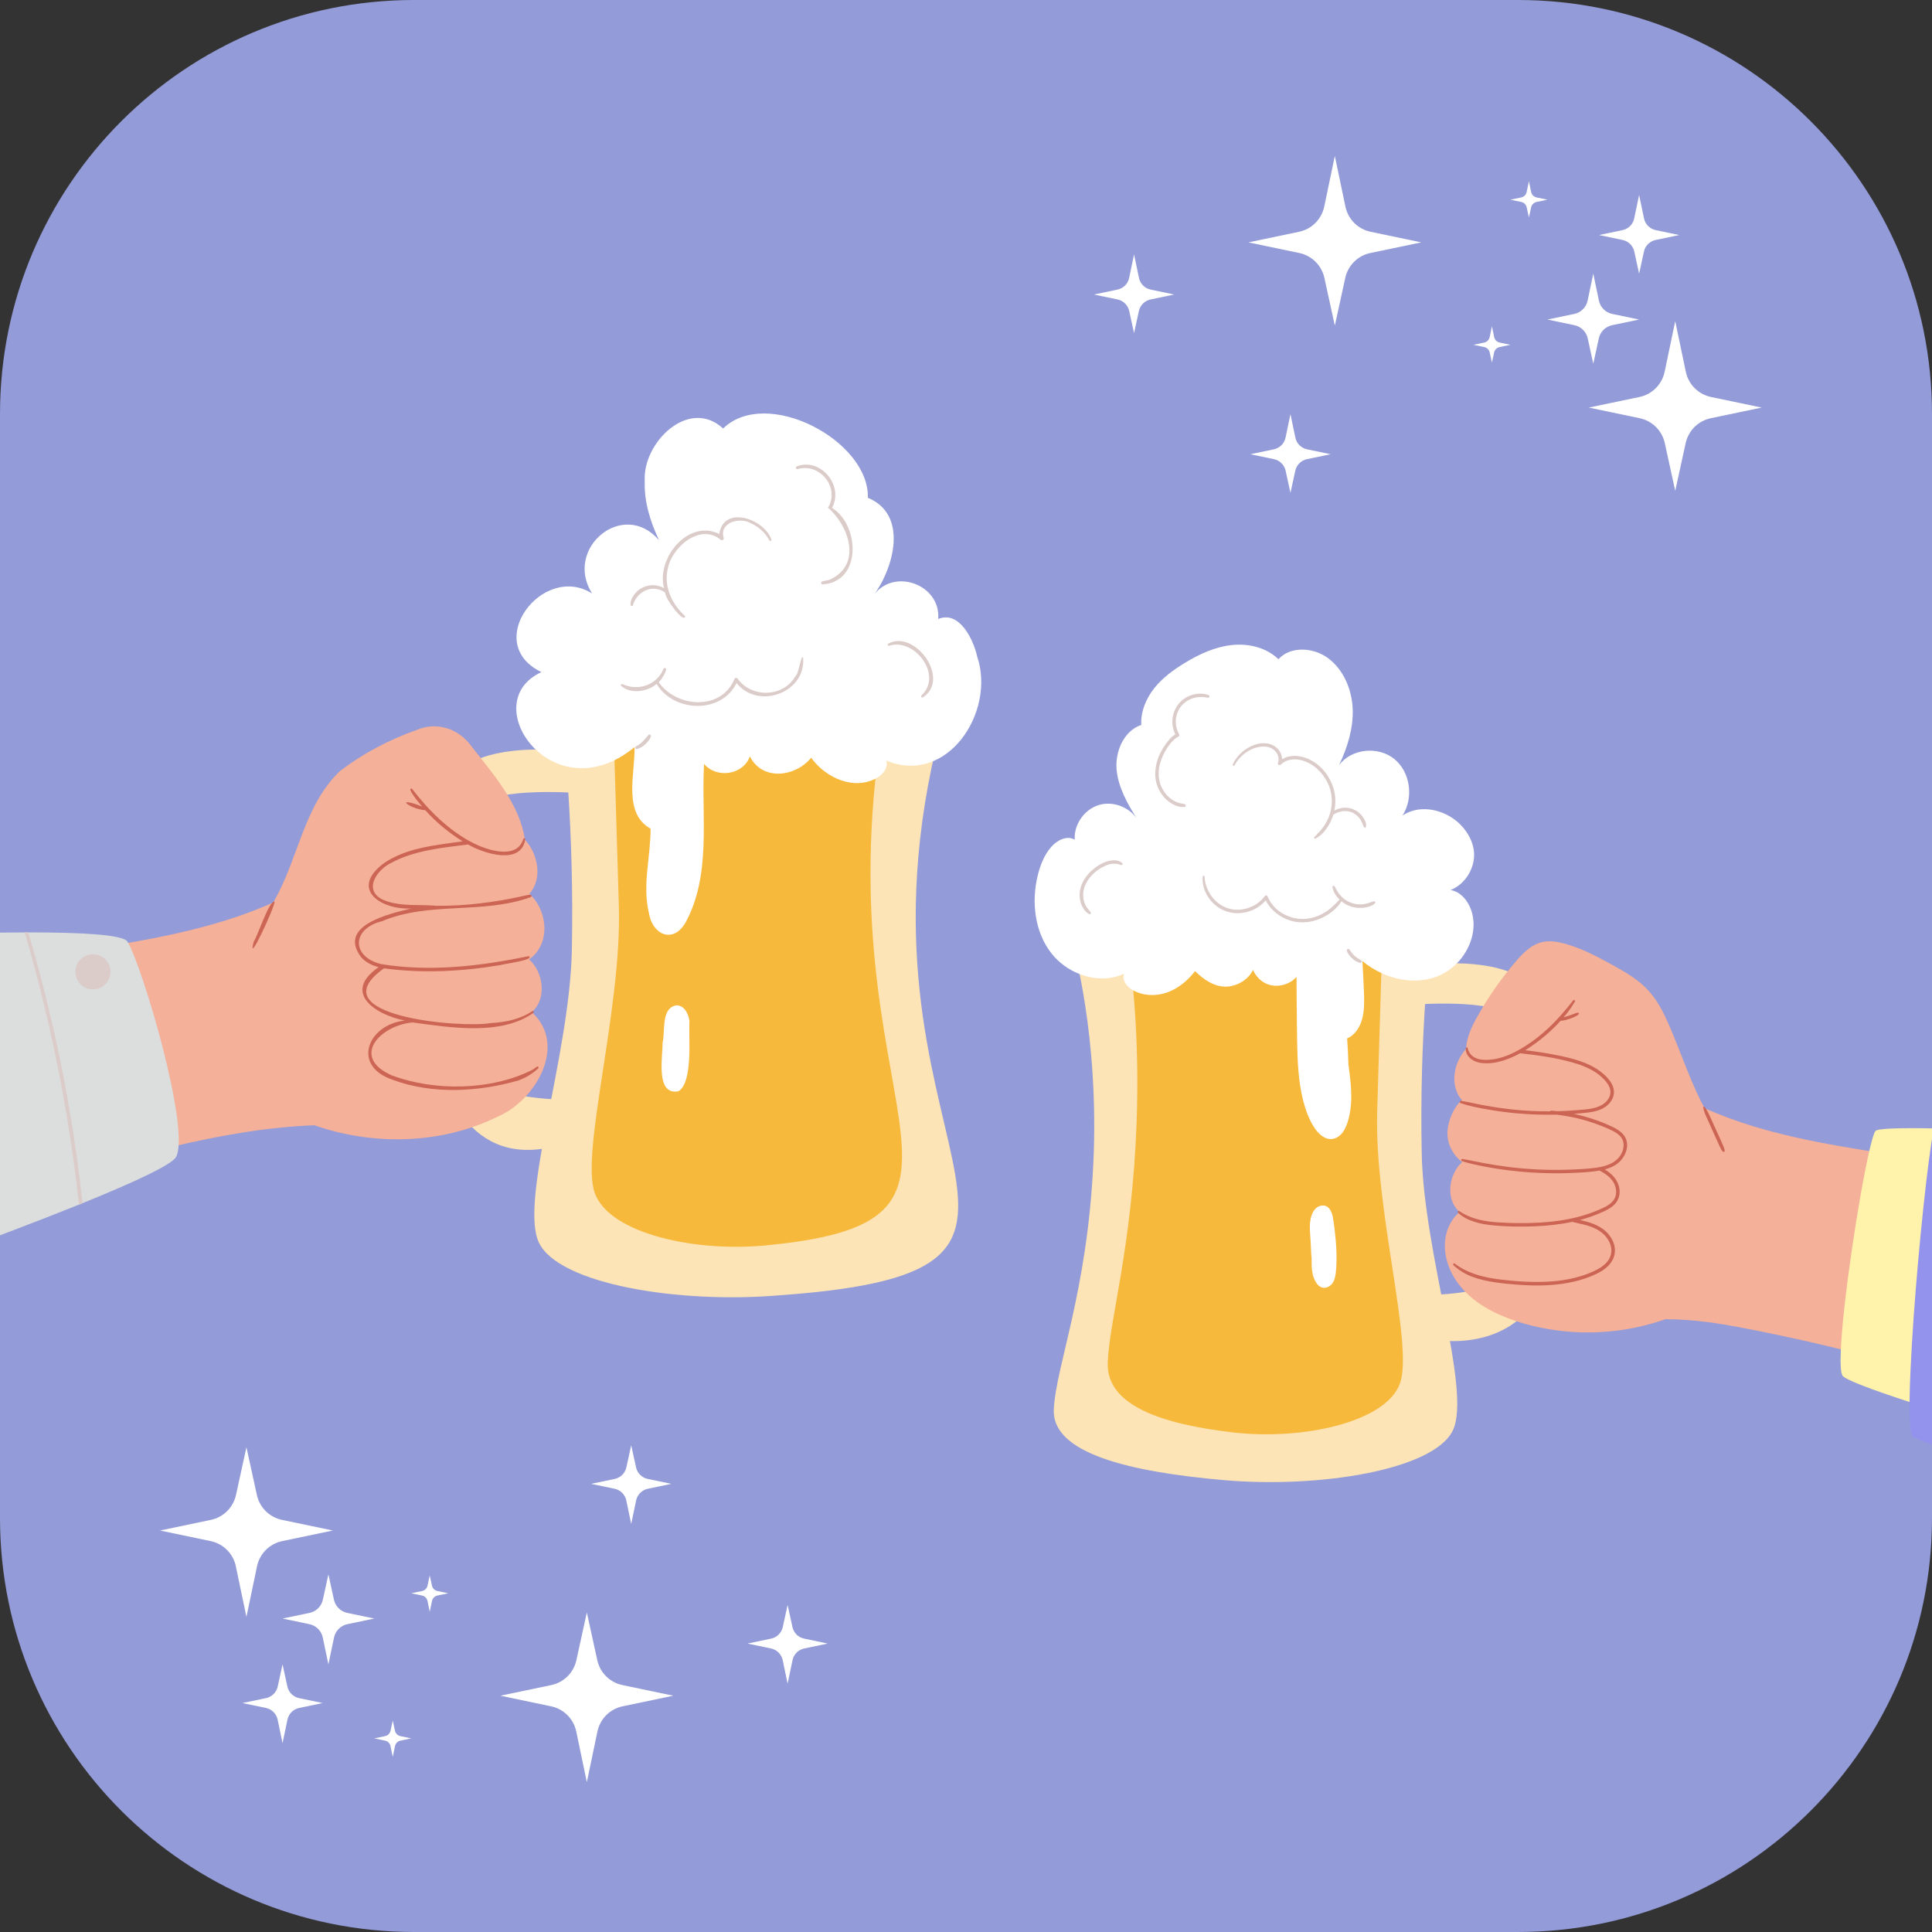<?xml version="1.0" encoding="utf-8"?>
<!-- Generator: Adobe Illustrator 16.0.0, SVG Export Plug-In . SVG Version: 6.00 Build 0)  -->
<!DOCTYPE svg PUBLIC "-//W3C//DTD SVG 1.1//EN" "http://www.w3.org/Graphics/SVG/1.1/DTD/svg11.dtd">
<svg version="1.1" id="レイヤー_1" xmlns="http://www.w3.org/2000/svg" xmlns:xlink="http://www.w3.org/1999/xlink" x="0px"
	 y="0px" width="500px" height="500px" viewBox="0 0 500 500" enable-background="new 0 0 500 500" xml:space="preserve">
<rect x="0" y="0" width="500" height="500" fill="#333333" stroke="none"/>
<g>
	<defs>
		<path id="SVGID_9_" d="M500,107.147v285.705c0,59.176-47.975,107.147-107.146,107.147H107.146C47.974,499.999,0,452.027,0,392.852
			V107.147C0,47.973,47.974-0.001,107.146-0.001h285.708C452.026-0.001,500,47.973,500,107.147z"/>
	</defs>
	<clipPath id="SVGID_2_">
		<use xlink:href="#SVGID_9_"  overflow="visible"/>
	</clipPath>
	<g clip-path="url(#SVGID_2_)">
		<g>
			<path fill="#939BD8" d="M500,107.147v285.705c0,59.176-47.975,107.147-107.146,107.147H107.146
				C47.974,499.999,0,452.027,0,392.852V107.147C0,47.973,47.974-0.001,107.146-0.001h285.708C452.026-0.001,500,47.973,500,107.147
				z"/>
			<g>
				<g>
					<g>
						<path fill="#FCE4B6" d="M365.329,260.05c0,0,21.22-1.864,26.54,3.348c5.319,5.21,6.339,57.764,2.036,64.464
							c-4.309,6.698-22.036,7.195-22.036,7.195l2.028,11.907c0,0,19.497,2.483,26.084-15.63c6.582-18.112,4.811-64.758-2.534-74.93
							c-7.341-10.169-31.401-6.45-31.401-6.45L365.329,260.05z"/>
						<g>
							<g>
								<path fill="#FCE4B6" d="M376.011,370.152c-4.84,10.224-34.429,15.066-59.176,12.91
									c-24.745-2.152-44.648-6.992-44.113-18.289c0.54-11.3,8.608-30.128,10.222-63.479c1.613-33.354-5.381-57.028-5.381-57.028
									l14.392,0.086l65.742,0.383l12.399,0.071c0,0-2.795,23.311-2.154,53.797C368.481,324.441,380.855,359.934,376.011,370.152z"
									/>
								<path fill="#F7B93C" d="M362.323,357.988c-3.546,10.061-25.21,14.833-43.337,12.711c-18.121-2.121-32.7-6.884-32.306-18.01
									c0.395-11.121,6.306-29.662,7.486-62.495c0.709-19.705-0.851-35.979-2.212-45.841l65.742,0.383
									c-0.299,10.31-0.793,26.974-1.279,42.806C355.627,312.967,365.872,347.924,362.323,357.988z"/>
							</g>
							<path fill="#FFFFFF" d="M375.401,230.34c4.117-1.618,6.757-6.358,5.96-10.704c-0.366-2.016-1.392-3.888-2.694-5.451
								c-3.749-4.486-10.846-6.415-15.701-3.122c2.925-4.542,2.071-11.186-2.07-14.592c-4.148-3.435-11.129-2.783-14.34,1.533
								c2.157-4.543,3.694-9.484,3.521-14.479c-0.2-5.026-2.301-10.107-6.304-13.145c-3.773-2.838-9.737-3.267-12.915,0.226
								c-3.125-3.037-7.779-4.145-12.124-3.661c-4.345,0.482-8.404,2.355-12.125,4.627c-2.95,1.789-5.761,3.86-7.891,6.529
								c-2.129,2.699-3.548,6.076-3.35,9.511c-4.543,1.504-6.842,6.928-6.387,11.698c0.455,4.457,2.752,8.631,5.165,12.434
								c-2.099-2.953-6.161-4.457-9.678-3.435c-3.807,1.107-6.588,5.053-6.333,9c-1.987-1.191-4.6,0.141-6.106,1.902
								c-1.787,2.072-2.812,4.683-3.462,7.324c-1.675,6.843-0.823,14.565,3.491,20.129c1.901,2.442,4.485,4.315,7.353,5.423
								c3.721,1.448,7.896,1.589,11.5-0.085c-0.654,1.589,0.682,3.321,2.157,4.201c0.086,0.057,0.142,0.085,0.228,0.114
								c2.64,1.447,5.906,1.53,8.716,0.539c2.923-1.024,5.393-3.096,7.268-5.537c2.271,2.271,5.223,4.259,8.43,4.004
								c2.757-0.229,5.396-1.901,6.588-4.314c0.454,1.106,1.191,2.071,2.185,2.839c1.991,1.503,4.63,1.646,6.842,0.597
								c0.854-0.37,1.591-0.938,2.215-1.62c0.031,5.309,0.058,10.648,0.142,15.955c0.085,5.367,0.254,10.875,1.592,16.125
								c0.624,2.387,1.502,4.855,2.867,6.928c1.136,1.732,3.122,3.579,5.367,2.755c2.129-0.767,3.037-3.209,3.549-5.223
								c0.621-2.441,0.737-4.998,0.593-7.525c-0.11-2.129-0.397-4.258-0.682-6.358c-0.056-2.242-0.169-4.541-0.338-6.758
								c0.056-0.027,0.111-0.058,0.199-0.085c1.616-0.709,2.75-2.327,3.378-3.947c0.623-1.673,0.823-3.462,0.823-5.222
								c0.028-2.045-0.113-4.09-0.2-6.134c-0.085-1.248-0.113-2.497-0.196-3.747c-0.028-0.285-0.059-0.595-0.059-0.881
								c1.477,1.25,3.152,2.302,4.91,3.095c2.612,1.223,5.451,1.932,8.29,1.959c1.164,0.029,2.329-0.085,3.493-0.312
								c0.824-0.142,1.62-0.369,2.413-0.653c2.017-0.738,3.834-1.958,5.34-3.463c3.521-3.578,5.335-8.886,3.775-13.627
								C379.97,233.152,378.014,230.767,375.401,230.34z"/>
							<path fill="#FFFFFF" d="M345.705,321.191c-0.197-2.073-0.397-4.145-0.769-6.189c-0.255-1.42-1.02-3.152-2.753-3.009
								c-1.96,0.169-2.809,2.155-3.063,3.86c-0.171,0.993-0.144,2.015-0.088,3.008c0.058,1.054,0.116,2.103,0.2,3.151
								c0.058,1.223,0.086,2.5,0.228,3.72v0.087c-0.029,1.759-0.029,3.635,0.709,5.28c0.341,0.766,0.854,1.588,1.646,1.986
								c0.796,0.37,1.676,0.199,2.357-0.312c0.737-0.541,1.136-1.362,1.336-2.243c0.225-0.965,0.283-1.987,0.339-2.98
								C345.959,325.421,345.874,323.292,345.705,321.191z"/>
							<path fill="#DBCCCA" d="M355.595,233.26c-0.422,0.047-0.793,0.227-1.19,0.365c-0.398,0.139-0.809,0.248-1.224,0.322
								c-0.813,0.146-1.672,0.146-2.482-0.016c-1.55-0.305-2.933-1.151-3.943-2.36c-0.551-0.662-0.954-1.415-1.352-2.176
								c-0.161-0.315-0.613-0.109-0.561,0.216c0.2,1.216,0.921,2.316,1.821,3.186c-1.017,1.092-2.028,2.171-3.279,3.011
								c-1.267,0.851-2.681,1.477-4.178,1.795c-2.894,0.615-5.914-0.076-8.27-1.863c-1.282-0.977-2.292-2.28-2.89-3.78
								c-0.133-0.34-0.593-0.25-0.765-0.016c-1.637,2.251-4.409,3.543-7.17,3.502c-2.864-0.042-5.44-1.655-6.938-4.066
								c-0.836-1.345-1.364-2.917-1.447-4.501c-0.016-0.307-0.46-0.325-0.482-0.014c-0.235,3.129,1.442,6.14,3.981,7.906
								c2.584,1.803,5.911,1.994,8.789,0.811c1.367-0.563,2.59-1.447,3.546-2.572c1.289,2.561,3.73,4.452,6.47,5.262
								c3.114,0.919,6.479,0.315,9.241-1.343c1.508-0.906,2.994-2.143,3.881-3.694c0.2,0.165,0.4,0.321,0.604,0.461
								c1.536,1.049,3.416,1.439,5.248,1.212c0.532-0.066,1.06-0.189,1.562-0.376c0.249-0.092,0.51-0.187,0.737-0.326
								c0.249-0.153,0.415-0.294,0.59-0.531C356.055,233.459,355.804,233.235,355.595,233.26z"/>
							<path fill="#DBCCCA" d="M352.276,248.544c-0.644-0.378-1.272-0.747-1.783-1.234c-0.133-0.125-0.261-0.257-0.377-0.394
								c-0.061-0.068-0.119-0.135-0.178-0.205c-0.062-0.08-0.107-0.141-0.133-0.178c-0.122-0.167-0.232-0.337-0.349-0.505
								c-0.017-0.018-0.022-0.027-0.028-0.033c-0.005-0.007-0.011-0.018-0.017-0.032c-0.032-0.06-0.077-0.128-0.121-0.175
								c-0.072-0.081-0.167-0.134-0.261-0.182c-0.16-0.077-0.394-0.029-0.438,0.173c-0.024,0.116-0.044,0.235-0.022,0.354
								c0.022,0.117,0.083,0.222,0.133,0.33c0.083,0.182,0.189,0.345,0.305,0.507c0.25,0.348,0.528,0.673,0.838,0.968
								c0.61,0.57,1.325,1.066,2.146,1.257C352.373,249.283,352.639,248.757,352.276,248.544z"/>
							<path fill="#DBCCCA" d="M312.781,179.892c-2.065-0.798-4.563-0.295-6.343,0.958c-1.902,1.338-3.002,3.518-3.033,5.841
								c-0.01,1.164,0.245,2.329,0.763,3.372c-0.607,0.351-1.135,0.834-1.592,1.365c-0.573,0.662-1.095,1.37-1.552,2.117
								c-0.912,1.479-1.597,3.13-1.886,4.85c-0.275,1.628-0.222,3.336,0.341,4.901c0.51,1.429,1.363,2.744,2.506,3.745
								c1.203,1.053,2.961,2.024,4.608,1.785c0.367-0.053,0.371-0.641,0.017-0.718c-0.67-0.146-1.347-0.235-1.996-0.482
								c-0.609-0.232-1.191-0.577-1.705-0.979c-1.084-0.852-1.922-2.005-2.448-3.273c-1.198-2.886-0.455-6.222,1.025-8.856
								c0.436-0.771,0.934-1.507,1.497-2.192c0.56-0.685,1.178-1.326,2.002-1.69c0.216-0.095,0.288-0.411,0.175-0.604
								c-1.032-1.766-1.141-3.99-0.336-5.869c0.785-1.846,2.479-3.15,4.414-3.608c1.093-0.257,2.249-0.227,3.344,0.019
								C313.03,180.674,313.205,180.055,312.781,179.892z"/>
							<path fill="#DBCCCA" d="M352.917,211.751c-0.434-0.705-1.011-1.31-1.69-1.783c-1.367-0.949-3.185-1.186-4.765-0.676
								c-0.388,0.124-0.776,0.287-1.131,0.496c0.299-1.437,0.343-2.925,0.102-4.376c-0.707-4.217-3.872-8.247-8.059-9.444
								c-1.833-0.524-3.943-0.492-5.573,0.511c-0.008-0.686-0.222-1.373-0.579-1.961c-0.624-1.023-1.628-1.73-2.787-2.007
								c-2.465-0.593-5.082,0.503-6.948,2.085c-1.042,0.885-1.852,1.972-2.448,3.198c-0.149,0.309,0.296,0.589,0.463,0.278
								c0.998-1.874,2.675-3.41,4.622-4.256c1.915-0.831,4.554-1.045,6.027,0.719c0.674,0.807,0.967,1.908,0.574,2.904
								c-0.169,0.427,0.443,0.756,0.743,0.45c1.337-1.364,3.366-1.583,5.157-1.182c1.932,0.434,3.646,1.556,4.985,2.992
								c1.364,1.463,2.346,3.281,2.798,5.23c0.462,1.997,0.321,4.081-0.342,6.017c-0.372,1.093-0.909,2.126-1.582,3.066
								c-0.331,0.458-0.694,0.891-1.076,1.306c-0.203,0.222-0.437,0.422-0.63,0.651c-0.199,0.236-0.388,0.447-0.626,0.65
								c-0.215,0.188,0.058,0.561,0.305,0.408c0.483-0.297,0.954-0.561,1.379-0.943c0.424-0.379,0.804-0.799,1.153-1.247
								c0.696-0.888,1.259-1.871,1.688-2.912c0.149-0.356,0.272-0.721,0.383-1.088c1.352-0.886,3.104-1.217,4.635-0.662
								c0.829,0.3,1.552,0.866,2.102,1.55c0.284,0.347,0.505,0.74,0.682,1.149c0.177,0.405,0.305,0.846,0.543,1.222
								c0.111,0.179,0.399,0.168,0.46-0.051C353.709,213.267,353.315,212.403,352.917,211.751z"/>
							<path fill="#DBCCCA" d="M290.457,223.392c-1.092-1.061-2.947-0.826-4.25-0.361c-1.417,0.505-2.709,1.371-3.81,2.389
								c-2.08,1.925-3.413,4.665-2.865,7.534c0.136,0.719,0.4,1.428,0.776,2.057c0.384,0.631,0.923,1.282,1.63,1.548
								c0.323,0.123,0.472-0.295,0.31-0.512c-0.352-0.465-0.769-0.866-1.081-1.366c-0.311-0.499-0.53-1.041-0.671-1.609
								c-0.277-1.141-0.225-2.338,0.145-3.452c0.801-2.427,2.933-4.411,5.209-5.473c0.679-0.317,1.419-0.563,2.17-0.611
								c0.358-0.023,0.729-0.016,1.084,0.044c0.362,0.06,0.707,0.196,1.056,0.302C290.44,223.967,290.673,223.599,290.457,223.392z"
								/>
						</g>
					</g>
					<g>
						<path fill="#F4B098" d="M500.313,353.6c2.518-9.646,5.233-19.257,7.015-29.074c0.871-4.773,1.487-9.586,1.746-14.433
							c0.127-2.419,0.14-4.837,0.062-7.256c-0.008-0.207-0.023-0.411-0.031-0.616c-4.034-0.825-8.093-1.55-12.154-2.224
							c-4.866-0.805-9.741-1.546-14.608-2.336c-4.868-0.788-9.73-1.63-14.56-2.637c-4.77-0.994-9.511-2.152-14.168-3.579
							c-4.249-1.299-8.404-2.854-12.471-4.632c-0.785-1.456-1.515-2.944-2.201-4.453c-1.458-3.207-2.74-6.494-4.026-9.771
							c-1.286-3.281-2.567-6.576-4.097-9.753c-1.509-3.131-3.397-6.015-6.073-8.273c-2.646-2.234-5.717-3.895-8.745-5.543
							c-3.205-1.743-6.482-3.406-9.978-4.488c-1.743-0.538-3.591-1.004-5.432-0.918c-1.672,0.075-3.227,0.666-4.591,1.628
							c-1.319,0.931-2.436,2.101-3.491,3.317c-1.172,1.355-2.303,2.752-3.39,4.178c-2.207,2.892-4.229,5.92-6.056,9.063
							c-1.697,2.929-3.488,6.146-3.632,9.608c-0.02,0.018-0.039,0.037-0.058,0.057c-0.909,1.023-1.63,2.195-2.148,3.461
							c-1.01,2.473-1.189,5.368-0.122,7.851c0.293,0.678,0.69,1.314,1.192,1.854c0.016,0.018,0.035,0.038,0.055,0.057
							c-0.565,0.46-1.059,1.019-1.484,1.649c-1.04,1.54-1.782,3.406-2.115,5.23c-0.316,1.729-0.164,3.437,0.494,5.069
							c0.604,1.498,1.613,2.854,2.861,3.876c0.1,0.08,0.202,0.155,0.305,0.233c-0.033,0.028-0.066,0.055-0.1,0.085
							c-1.042,0.963-1.813,2.188-2.321,3.512c-1.089,2.83-0.923,6.482,1.209,8.803c0.169,0.186,0.358,0.357,0.552,0.522
							c-1.475,1.203-2.542,2.849-3.171,4.682c-0.898,2.629-0.83,5.52-0.056,8.17c1.672,5.75,6.233,10.002,11.417,12.694
							c5.248,2.725,11.139,4.304,16.981,5.092c5.886,0.796,11.886,0.696,17.747-0.254c2.956-0.479,5.875-1.18,8.724-2.096
							c0.552-0.178,1.101-0.362,1.652-0.556c3.713,0.029,7.412,0.299,11.104,0.787c5.221,0.697,10.392,1.745,15.548,2.806
							c10.237,2.098,20.408,4.522,30.492,7.262c2.779,0.755,5.541,1.568,8.32,2.302c1.11,0.293,2.227,0.559,3.352,0.78
							C500.015,354.759,500.161,354.178,500.313,353.6z"/>
						<path fill="#CC6554" d="M419.589,300.188c1.143-1.362,1.853-3.273,1.342-5.043c-0.582-2.01-2.5-3.019-4.275-3.816
							c-3-1.352-6.148-2.384-9.372-3.065c0.028-0.002,0.056-0.002,0.083-0.005c1.198-0.087,2.396-0.189,3.588-0.338
							c1.137-0.141,2.265-0.361,3.327-0.812c1.797-0.76,3.444-2.469,3.404-4.532c-0.039-2.155-1.769-3.923-3.36-5.168
							c-1.602-1.25-3.468-2.125-5.381-2.786c-2.032-0.705-4.145-1.171-6.252-1.589c-2.495-0.49-5.007-0.89-7.53-1.183
							c-0.15-0.017-0.299-0.028-0.449-0.047c0.888-0.543,1.746-1.129,2.587-1.737c1.907-1.386,3.7-2.922,5.356-4.596
							c0.412-0.416,0.809-0.845,1.199-1.277c0.802-0.06,1.581-0.261,2.344-0.517c0.421-0.141,0.851-0.293,1.248-0.494
							c0.374-0.188,0.852-0.391,1.121-0.726c0.108-0.134,0.063-0.392-0.148-0.382c-0.416,0.018-0.826,0.226-1.214,0.361
							c-0.399,0.143-0.795,0.294-1.198,0.433c-0.449,0.154-0.904,0.28-1.361,0.41c0.225-0.263,0.457-0.52,0.674-0.789
							c0.842-1.049,1.58-2.137,2.259-3.295c0.181-0.308-0.253-0.539-0.46-0.276c-2.759,3.527-5.725,6.859-9.273,9.613
							c-1.803,1.403-3.724,2.686-5.761,3.72c-2.047,1.042-4.276,1.83-6.577,2.003c-1.248,0.092-2.573,0.065-3.721-0.496
							c-1.031-0.509-1.741-1.419-1.968-2.546c-0.058-0.279-0.444-0.206-0.472,0.048c-0.121,1.051,0.489,2.085,1.281,2.732
							c0.926,0.759,2.091,1.075,3.266,1.161c2.445,0.18,4.924-0.479,7.153-1.43c0.801-0.339,1.581-0.727,2.342-1.145
							c4.547,0.494,9.134,1.138,13.544,2.376c1.879,0.522,3.726,1.199,5.406,2.2c0.838,0.498,1.622,1.07,2.329,1.737
							c0.716,0.678,1.384,1.438,1.796,2.343c0.397,0.875,0.423,1.86,0.003,2.735c-0.39,0.811-1.047,1.484-1.818,1.944
							c-1.885,1.128-4.283,1.204-6.413,1.384c-1.697,0.143-3.394,0.234-5.09,0.28c-0.569-0.065-1.134-0.107-1.703-0.127
							c-0.166-0.007-0.272,0.063-0.338,0.16c-2.388,0.011-4.774-0.071-7.156-0.248c-4.749-0.355-9.423-1.133-14.071-2.149
							c-0.576-0.124-1.15-0.226-1.729-0.323c-0.377-0.059-0.543,0.448-0.169,0.579c2.332,0.833,4.824,1.264,7.255,1.692
							c2.411,0.422,4.844,0.741,7.28,0.963c3.45,0.313,6.91,0.426,10.37,0.342c1.738,0.237,3.465,0.501,5.176,0.904
							c2.188,0.516,4.336,1.195,6.424,2.021c0.989,0.392,1.979,0.807,2.928,1.296c0.809,0.421,1.625,0.937,2.167,1.692
							c1.004,1.417,0.661,3.271-0.232,4.646c-1.047,1.615-2.856,2.446-4.675,2.875c-2.106,0.494-4.32,0.592-6.471,0.711
							c-4.69,0.26-9.402,0.19-14.082-0.211c-4.671-0.402-9.285-1.168-13.871-2.139c-0.577-0.12-1.162-0.203-1.741-0.319
							c-0.354-0.071-0.515,0.441-0.161,0.547c0.582,0.174,1.153,0.372,1.741,0.519c0.608,0.153,1.214,0.293,1.825,0.427
							c1.187,0.258,2.373,0.497,3.568,0.704c2.404,0.42,4.826,0.759,7.256,1.001c4.862,0.486,9.765,0.619,14.644,0.39
							c2.196-0.103,4.439-0.202,6.609-0.593c0.012,0.012,0.023,0.025,0.037,0.034c1.377,0.735,2.714,1.626,3.529,2.999
							c0.776,1.315,1.003,3.069,0.175,4.417c-0.826,1.343-2.427,2.03-3.813,2.641c-1.607,0.712-3.276,1.288-4.973,1.755
							c-3.419,0.939-6.948,1.423-10.486,1.623c-3.521,0.202-7.076,0.167-10.597-0.051c-3.193-0.197-6.421-0.718-9.237-2.327
							c-0.341-0.196-0.676-0.405-1.01-0.614c-0.241-0.15-0.515,0.19-0.31,0.394c1.181,1.175,2.742,1.907,4.314,2.405
							c1.619,0.519,3.324,0.771,5.013,0.929c3.626,0.339,7.32,0.366,10.954,0.204c3.147-0.142,6.296-0.483,9.374-1.152
							c0.044,0.033,0.094,0.063,0.155,0.077c1.907,0.48,3.859,0.776,5.653,1.638c1.622,0.778,3.008,1.962,3.779,3.613
							c0.715,1.547,0.635,3.273-0.352,4.68c-0.991,1.41-2.606,2.29-4.148,2.972c-3.723,1.646-7.799,2.356-11.847,2.537
							c-4.026,0.177-8.093-0.102-12.093-0.598c-3.676-0.456-7.364-1.313-10.527-3.323c-0.385-0.246-0.756-0.512-1.115-0.791
							c-0.238-0.189-0.548,0.209-0.329,0.414c1.407,1.337,3.055,2.312,4.862,3c1.852,0.705,3.793,1.117,5.745,1.417
							c2.019,0.313,4.053,0.508,6.091,0.653c2.162,0.156,4.333,0.234,6.502,0.174c4.255-0.118,8.521-0.772,12.478-2.391
							c1.723-0.705,3.485-1.595,4.722-3.025c1.209-1.401,1.702-3.211,1.231-5.019c-0.471-1.79-1.7-3.333-3.222-4.357
							c-1.69-1.138-3.689-1.707-5.664-2.133c1.716-0.458,3.402-1.025,5.037-1.72c1.525-0.646,3.197-1.365,4.257-2.692
							c1.075-1.347,1.23-3.186,0.645-4.779c-0.587-1.605-1.83-2.85-3.261-3.744c-0.083-0.053-0.169-0.099-0.255-0.148
							C416.928,302.218,418.503,301.479,419.589,300.188z"/>
						<path fill="#CC6554" d="M445.889,296.346c-0.202-0.47-0.416-0.937-0.626-1.403c-0.438-0.968-0.871-1.94-1.314-2.906
							c-0.438-0.969-0.882-1.935-1.32-2.903c-0.427-0.934-0.842-1.932-1.531-2.709c-0.127-0.143-0.317,0.005-0.298,0.167
							c0.126,1.033,0.622,2.026,1.045,2.973c0.426,0.952,0.85,1.907,1.278,2.858c0.427,0.954,0.859,1.903,1.289,2.854
							c0.211,0.469,0.419,0.934,0.635,1.397c0.222,0.468,0.447,1.018,0.837,1.371c0.161,0.145,0.467,0.064,0.463-0.183
							C446.341,297.338,446.094,296.819,445.889,296.346z"/>
					</g>
				</g>
				<g>
					<g>
						<path fill="#FFF3AB" d="M516.162,292.546v77.19c-5.961-1.815-11.64-3.574-16.752-5.223c-0.283-0.082-0.566-0.17-0.851-0.256
							c-1.505-0.482-2.979-0.963-4.373-1.418c-9.908-3.237-16.662-5.791-17.344-6.815c-0.482-0.765-0.599-3.233-0.427-6.813
							c0.569-12.858,4.714-39.859,7.354-51.33c0.654-2.84,1.219-4.741,1.618-5.196c0.565-0.652,6.444-0.822,15.074-0.652
							c2.102,0.028,4.318,0.087,6.702,0.172c0.227,0,0.481,0,0.736,0.029C510.511,292.317,513.295,292.402,516.162,292.546z"/>
					</g>
					<g>
						<path fill="#9393ED" d="M516.162,288.913v90.731c-12.239-4.229-21.093-7.436-21.349-8.061
							c-0.483-1.106-0.655-4.259-0.627-8.744c0.028-2.559,0.115-5.565,0.284-8.855c0.74-16.269,2.898-39.723,4.713-53.575
							c0.455-3.491,0.91-6.389,1.278-8.376c0.313-1.533,0.569-2.525,0.796-2.924C501.457,288.768,507.389,288.741,516.162,288.913z"
							/>
					</g>
				</g>
			</g>
			<g>
				<g>
					<g>
						<path fill="#FCE4B6" d="M150.748,205.317c0,0-22.407-1.968-28.023,3.535c-5.615,5.5-6.695,60.99-2.149,68.063
							c4.545,7.075,23.264,7.599,23.264,7.599l-2.139,12.574c-41.298,7.84-34.712-77.841-24.868-95.619
							c7.755-10.741,33.156-6.811,33.156-6.811L150.748,205.317z"/>
						<g>
							<g>
								<path fill="#FCE4B6" d="M139.466,321.572c5.111,10.791,36.353,15.903,62.484,13.631
									c91.385-6.57,13.522-38.151,41.465-146.549c-19.497,0.115-78.102,0.458-97.7,0.57c0,0,2.949,24.614,2.274,56.804
									C147.417,273.306,134.354,310.78,139.466,321.572z"/>
								<path fill="#F7B93C" d="M153.919,308.727c3.742,10.623,26.622,15.657,45.757,13.422
									c64.945-6.542,13.42-36.098,28.544-133.404l-69.415,0.403c0.315,10.888,0.835,28.481,1.35,45.198
									C160.991,261.19,150.171,298.1,153.919,308.727z"/>
							</g>
							<path fill="#FFFFFF" d="M164.223,193.349c0.172,6.829-3.114,17.03,4.15,21.124c0.012,7.269-2.181,14.624-0.437,21.813
								c0.876,5.552,6.135,8.033,9.404,2.605c6.867-12.445,4.118-27.541,4.862-41.193c3.283,3.855,10.092,2.895,11.872-1.933
								c3.208,6.368,11.718,5.386,15.859,0.333c3.728,5.217,11.169,8.627,17.111,5.165c1.567-0.923,2.972-2.765,2.272-4.445
								c15.79,6.623,28.419-12.515,23.587-26.882c-0.972-4.428-4.628-12.03-10.095-9.741c0.702-9.083-11.818-13.445-16.901-5.865
								c5.474-7.275,9.226-21.164-1.296-25.496c0.39-14.829-26.242-28.85-37.471-17.939c-8.81-8.152-20.88,3.589-20.279,13.615
								c-0.197,5.292,1.426,10.509,3.7,15.291c-9.297-10.774-24.699,2.13-17.335,13.785c-12.737-8.043-28.686,12.836-13.102,20.356
								C122.835,181.849,143.149,210.701,164.223,193.349z"/>
							<path fill="#FFFFFF" d="M175.577,282.422c3.82-2.37,2.593-13.753,2.851-18.194c-0.27-1.778-1.169-3.902-3.231-4.062
								c-4.189,0.499-2.985,6.648-3.718,9.699C171.539,273.444,169.565,283.551,175.577,282.422z"/>
							<path fill="#DBCCCA" d="M161.026,177.03c4.133,1.935,9.049,0.272,10.758-4.079c1.691-0.628-0.68,3.251-1.33,3.593
								c4.736,6.69,16.271,7.438,19.655-0.886c0.145-0.36,0.629-0.264,0.811-0.016c3.544,5.054,11.82,4.844,14.896-0.595
								c0.96-0.553,1.496-6.099,2.034-4.768c0.717,9.058-11.704,13.491-17.226,6.488c-3.951,8.084-16.251,7.619-20.686,0.239
								c-2.427,2.046-6.764,2.707-9.234,0.463C160.537,177.241,160.805,177.005,161.026,177.03z"/>
							<path fill="#DBCCCA" d="M164.53,193.167c1.522-0.67,2.387-1.961,3.427-3.101c1.352,0.098-0.38,2.014-0.861,2.461
								C166.744,193.078,163.784,194.791,164.53,193.167z"/>
							<path fill="#DBCCCA" d="M206.23,120.681c6.185-2.323,12.218,5.026,9.095,10.74c7.266,4.539,7.725,19.356-2.561,19.811
								c-1.143-0.999,1.545-0.902,2.088-1.269c8.431-3.956,4.715-14.052-0.575-18.574c3.182-5.167-2.111-11.684-7.836-9.988
								C205.965,121.507,205.781,120.854,206.23,120.681z"/>
							<path fill="#DBCCCA" d="M163.854,154.321c1.566-2.729,5.317-3.711,8.01-2.071c-2.081-7.727,6.224-18.027,14.283-14.054
								c1.089-7.559,11.587-3.967,13.475,1.389c0.16,0.325-0.313,0.622-0.488,0.293c-1.055-1.98-2.824-3.602-4.881-4.494
								c-2.846-1.618-8.16-0.172-6.967,3.825c0.177,0.449-0.468,0.798-0.786,0.473c-5.27-4.338-12.603,1.856-13.662,7.435
								c-1.137,4.613,1.058,9.293,4.491,12.342c-0.235,2.222-5.431-4.869-5.181-6.105c-3.302-2.348-7.437-0.246-8.406,3.443
								C162.581,157.219,163.454,154.784,163.854,154.321z"/>
							<path fill="#DBCCCA" d="M229.799,166.611c6.942-3.892,16.404,9.186,8.994,13.903c-0.341,0.129-0.498-0.311-0.326-0.54
								c5.656-5.164-1.778-15.01-8.356-12.844C229.816,167.217,229.574,166.831,229.799,166.611z"/>
						</g>
					</g>
					<g>
						<path fill="#F4B098" d="M8.224,304.091c-4.602-17.74-10.085-35.721-9.286-54.244c24.001-4.94,49.114-6.179,71.76-16.269
							c6.458-10.94,7.834-25.081,17.312-34.054c5.93-4.531,12.731-8.115,19.768-10.591c5.304-2.261,10.967-0.379,14.269,4.252
							c5.603,7.188,12.429,14.846,13.81,24.125c3.358,3.652,4.66,10.06,1.144,14.02c4.803,4.298,5.586,13.007-0.066,16.956
							c3.705,3.313,4.672,10.176,0.695,13.646c9.315,8.526,1.047,22.726-8.647,26.968c-14.627,7.286-32.307,7.667-47.625,2.313
							c-24.791,0.947-48.727,8.842-72.662,14.715C8.539,305.316,8.383,304.703,8.224,304.091z"/>
						<path fill="#CC6554" d="M93.455,247.695c-6.174-8.185,7.231-11.183,12.993-12.588c-7.656,0.416-15.91-4.811-7.433-11.461
							c5.945-4.286,13.656-4.886,20.705-5.916c-3.566-2.219-6.838-4.919-9.653-8.038c-4.333-0.399-8.104-3.793-0.835-0.962
							c-0.477-0.567-4.322-5.105-2.612-4.605c4.356,5.625,9.483,10.813,15.876,14.077c3.708,1.838,11.263,4.377,12.953-1.097
							c0.059-0.296,0.466-0.218,0.496,0.051c-0.999,6.891-10.782,3.744-14.827,1.393c-6.771,0.867-13.927,1.505-20.011,4.831
							c-3.434,1.693-7.02,6.659-2.438,9.249c4.34,2.178,9.733,1.335,14.301,1.793c7.546,0.065,15.052-0.898,22.413-2.533
							c0.542-0.11,2.837-0.775,2.004,0.272c-12.479,4.53-26.307,1.071-38.546,6.253c-7.778,1.879-8.022,9.18-0.198,11.095
							c12.681,2.058,25.694,0.542,38.183-2.067c1.775,0.984-6.516,2.03-7.361,2.32c-9.91,1.672-20.126,2.183-30.102,0.844
							c-17.454,12.425,20.148,15.511,27.586,14.169c3.786-0.214,7.627-0.947,10.82-3.107c0.255-0.159,0.546,0.201,0.328,0.416
							c-8.324,6.029-21.651,3.836-31.313,2.518c-8.412,0.752-16.173,8.972-5.369,13.706c11.094,4.162,25.77,3.936,36.393-1.461
							c0.45-0.192,1.728-1.55,1.526-0.398c-1.487,1.409-3.226,2.438-5.136,3.166c-10.408,2.984-22.258,3.657-32.535-0.155
							c-10.745-3.577-6.573-14.284,3.097-15.344c-7.693-1.511-16.255-7.286-6.783-13.815
							C96.268,249.84,94.602,249.06,93.455,247.695z"/>
						<path fill="#CC6554" d="M65.685,243.642c1.144-1.754,3.941-10.592,5.375-10.303C71.212,234.475,63.744,250.751,65.685,243.642
							z"/>
					</g>
				</g>
				<g>
					<path fill="#DCDDDD" d="M32.958,243.663c-1.125-1.758-11.546-2.367-25.661-2.363c-0.29,0-0.591,0-0.884,0.006
						c-6.902,0.017-14.637,0.177-22.574,0.421v83.964c12.757-4.667,25.799-9.578,36.603-13.935c0.31-0.126,0.62-0.252,0.925-0.377
						c13.392-5.431,23.128-9.943,24.203-11.968C49.355,292.3,36.739,249.593,32.958,243.663z"/>
					<path fill="#DBCCCA" d="M21.366,311.38c-0.305,0.125-0.615,0.251-0.925,0.377c-0.38-3.466-0.798-6.928-1.265-10.38
						c-1.143-8.482-2.557-16.926-4.235-25.316c-1.689-8.434-3.651-16.808-5.846-25.123c-0.854-3.223-1.749-6.435-2.682-9.632
						c0.293-0.004,0.594-0.004,0.884-0.004c1.253,4.196,2.433,8.414,3.532,12.649c2.169,8.32,4.062,16.715,5.687,25.158
						c1.628,8.483,2.982,17.021,4.066,25.598C20.86,306.928,21.122,309.152,21.366,311.38z"/>
					<circle fill="#DBCCCA" cx="24.056" cy="251.517" r="4.544"/>
				</g>
			</g>
			<path fill="#FFFFFF" d="M442.804,102.739l13.11,2.741l-13.164,2.754c-3.244,0.677-5.788,3.198-6.498,6.437l-2.705,12.359
				l-2.704-12.359c-0.708-3.238-3.252-5.76-6.497-6.437l-13.164-2.754l13.11-2.741c3.272-0.685,5.829-3.242,6.514-6.514
				l2.741-13.111l2.743,13.111C436.975,99.497,439.531,102.054,442.804,102.739"/>
			<path fill="#FFFFFF" d="M354.708,59.983l13.109,2.743l-13.164,2.752c-3.244,0.679-5.788,3.2-6.496,6.437l-2.705,12.36
				l-2.703-12.36c-0.709-3.237-3.254-5.758-6.499-6.437l-13.165-2.752l13.11-2.743c3.272-0.684,5.83-3.241,6.514-6.513l2.742-13.11
				l2.742,13.11C348.879,56.742,351.434,59.299,354.708,59.983"/>
			<path fill="#FFFFFF" d="M338.262,116.282l6.085,1.273l-6.109,1.276c-1.505,0.316-2.686,1.485-3.015,2.989l-1.255,5.735
				l-1.254-5.735c-0.329-1.503-1.51-2.672-3.015-2.989l-6.108-1.276l6.084-1.273c1.518-0.317,2.705-1.503,3.021-3.023l1.272-6.082
				l1.272,6.082C335.558,114.779,336.745,115.965,338.262,116.282"/>
			<path fill="#FFFFFF" d="M297.788,74.95l6.082,1.273l-6.109,1.277c-1.503,0.315-2.685,1.485-3.014,2.987l-1.255,5.734
				l-1.254-5.734c-0.33-1.502-1.51-2.672-3.016-2.987l-6.108-1.277l6.084-1.273c1.518-0.316,2.704-1.502,3.02-3.021l1.274-6.084
				l1.272,6.084C295.083,73.448,296.269,74.634,297.788,74.95"/>
			<path fill="#FFFFFF" d="M428.498,59.556l6.085,1.272l-6.11,1.278c-1.504,0.317-2.686,1.485-3.016,2.988l-1.254,5.734
				l-1.254-5.734c-0.33-1.503-1.51-2.671-3.014-2.988l-6.112-1.278l6.086-1.272c1.519-0.317,2.704-1.504,3.021-3.023l1.272-6.083
				l1.272,6.083C425.794,58.052,426.98,59.239,428.498,59.556"/>
			<path fill="#FFFFFF" d="M388.088,88.648l2.806,0.587l-2.818,0.588c-0.693,0.146-1.238,0.686-1.391,1.377l-0.578,2.646
				l-0.579-2.646c-0.152-0.691-0.697-1.231-1.391-1.377l-2.817-0.588l2.807-0.587c0.701-0.148,1.249-0.693,1.395-1.394l0.586-2.807
				l0.586,2.807C386.84,87.955,387.388,88.5,388.088,88.648"/>
			<path fill="#FFFFFF" d="M397.664,51.095l2.804,0.586l-2.817,0.589c-0.693,0.146-1.238,0.686-1.391,1.379l-0.579,2.644
				l-0.58-2.644c-0.151-0.693-0.694-1.233-1.39-1.379l-2.817-0.589l2.806-0.586c0.7-0.147,1.248-0.694,1.394-1.394l0.586-2.805
				l0.587,2.805C396.416,50.401,396.962,50.947,397.664,51.095"/>
			<path fill="#FFFFFF" d="M417.247,81.241l6.956,1.456l-6.985,1.459c-1.722,0.361-3.072,1.699-3.447,3.416l-1.435,6.558
				l-1.434-6.558c-0.377-1.717-1.728-3.055-3.45-3.416l-6.983-1.459l6.955-1.456c1.737-0.361,3.094-1.72,3.456-3.457l1.456-6.957
				l1.456,6.957C414.155,79.521,415.509,80.879,417.247,81.241"/>
			<path fill="#FFFFFF" d="M54.521,398.836l-13.11-2.741l13.164-2.754c3.244-0.677,5.788-3.198,6.498-6.438l2.705-12.357
				l2.704,12.357c0.708,3.24,3.252,5.762,6.497,6.438l13.164,2.754l-13.11,2.741c-3.272,0.685-5.829,3.242-6.514,6.515l-2.741,13.11
				l-2.743-13.11C60.351,402.078,57.794,399.521,54.521,398.836"/>
			<path fill="#FFFFFF" d="M142.618,441.592l-13.109-2.744l13.164-2.752c3.244-0.679,5.787-3.198,6.496-6.438l2.705-12.358
				l2.703,12.358c0.709,3.239,3.254,5.759,6.499,6.438l13.165,2.752l-13.11,2.744c-3.272,0.685-5.83,3.239-6.514,6.511
				l-2.742,13.111l-2.742-13.111C148.446,444.831,145.892,442.276,142.618,441.592"/>
			<path fill="#FFFFFF" d="M159.063,385.293l-6.085-1.273l6.109-1.276c1.505-0.317,2.686-1.486,3.015-2.99l1.255-5.733l1.254,5.733
				c0.33,1.504,1.51,2.673,3.016,2.99l6.108,1.276l-6.084,1.273c-1.518,0.317-2.705,1.503-3.021,3.022l-1.272,6.082l-1.272-6.082
				C161.768,386.796,160.581,385.61,159.063,385.293"/>
			<path fill="#FFFFFF" d="M199.538,426.624l-6.082-1.273l6.109-1.278c1.503-0.315,2.685-1.484,3.014-2.985l1.255-5.733l1.254,5.733
				c0.33,1.501,1.51,2.67,3.016,2.985l6.108,1.278l-6.084,1.273c-1.518,0.314-2.704,1.503-3.02,3.021l-1.274,6.084l-1.272-6.084
				C202.243,428.127,201.057,426.938,199.538,426.624"/>
			<path fill="#FFFFFF" d="M68.828,442.019l-6.085-1.273l6.11-1.275c1.504-0.318,2.686-1.487,3.016-2.99l1.254-5.734l1.254,5.734
				c0.33,1.503,1.51,2.672,3.014,2.99l6.112,1.275l-6.086,1.273c-1.519,0.317-2.704,1.503-3.021,3.023l-1.272,6.081l-1.272-6.081
				C71.531,443.521,70.345,442.336,68.828,442.019"/>
			<path fill="#FFFFFF" d="M109.237,412.928l-2.806-0.589l2.818-0.589c0.693-0.146,1.238-0.685,1.391-1.378l0.578-2.645l0.579,2.645
				c0.152,0.693,0.697,1.232,1.391,1.378l2.818,0.589l-2.808,0.589c-0.701,0.147-1.249,0.692-1.395,1.394l-0.586,2.807l-0.587-2.807
				C110.485,413.62,109.938,413.075,109.237,412.928"/>
			<path fill="#FFFFFF" d="M99.662,450.479l-2.804-0.586l2.817-0.591c0.693-0.146,1.238-0.685,1.391-1.378l0.579-2.645l0.58,2.645
				c0.151,0.693,0.694,1.232,1.39,1.378l2.817,0.591l-2.806,0.586c-0.7,0.148-1.248,0.693-1.394,1.395l-0.586,2.804l-0.587-2.804
				C100.91,451.173,100.364,450.628,99.662,450.479"/>
			<path fill="#FFFFFF" d="M80.079,420.334l-6.956-1.456l6.985-1.46c1.722-0.361,3.072-1.697,3.447-3.415l1.435-6.558l1.434,6.558
				c0.377,1.718,1.728,3.054,3.45,3.415l6.983,1.46l-6.955,1.456c-1.737,0.361-3.094,1.72-3.456,3.456l-1.456,6.955l-1.456-6.955
				C83.171,422.054,81.817,420.695,80.079,420.334"/>
		</g>
	</g>
</g>
</svg>

